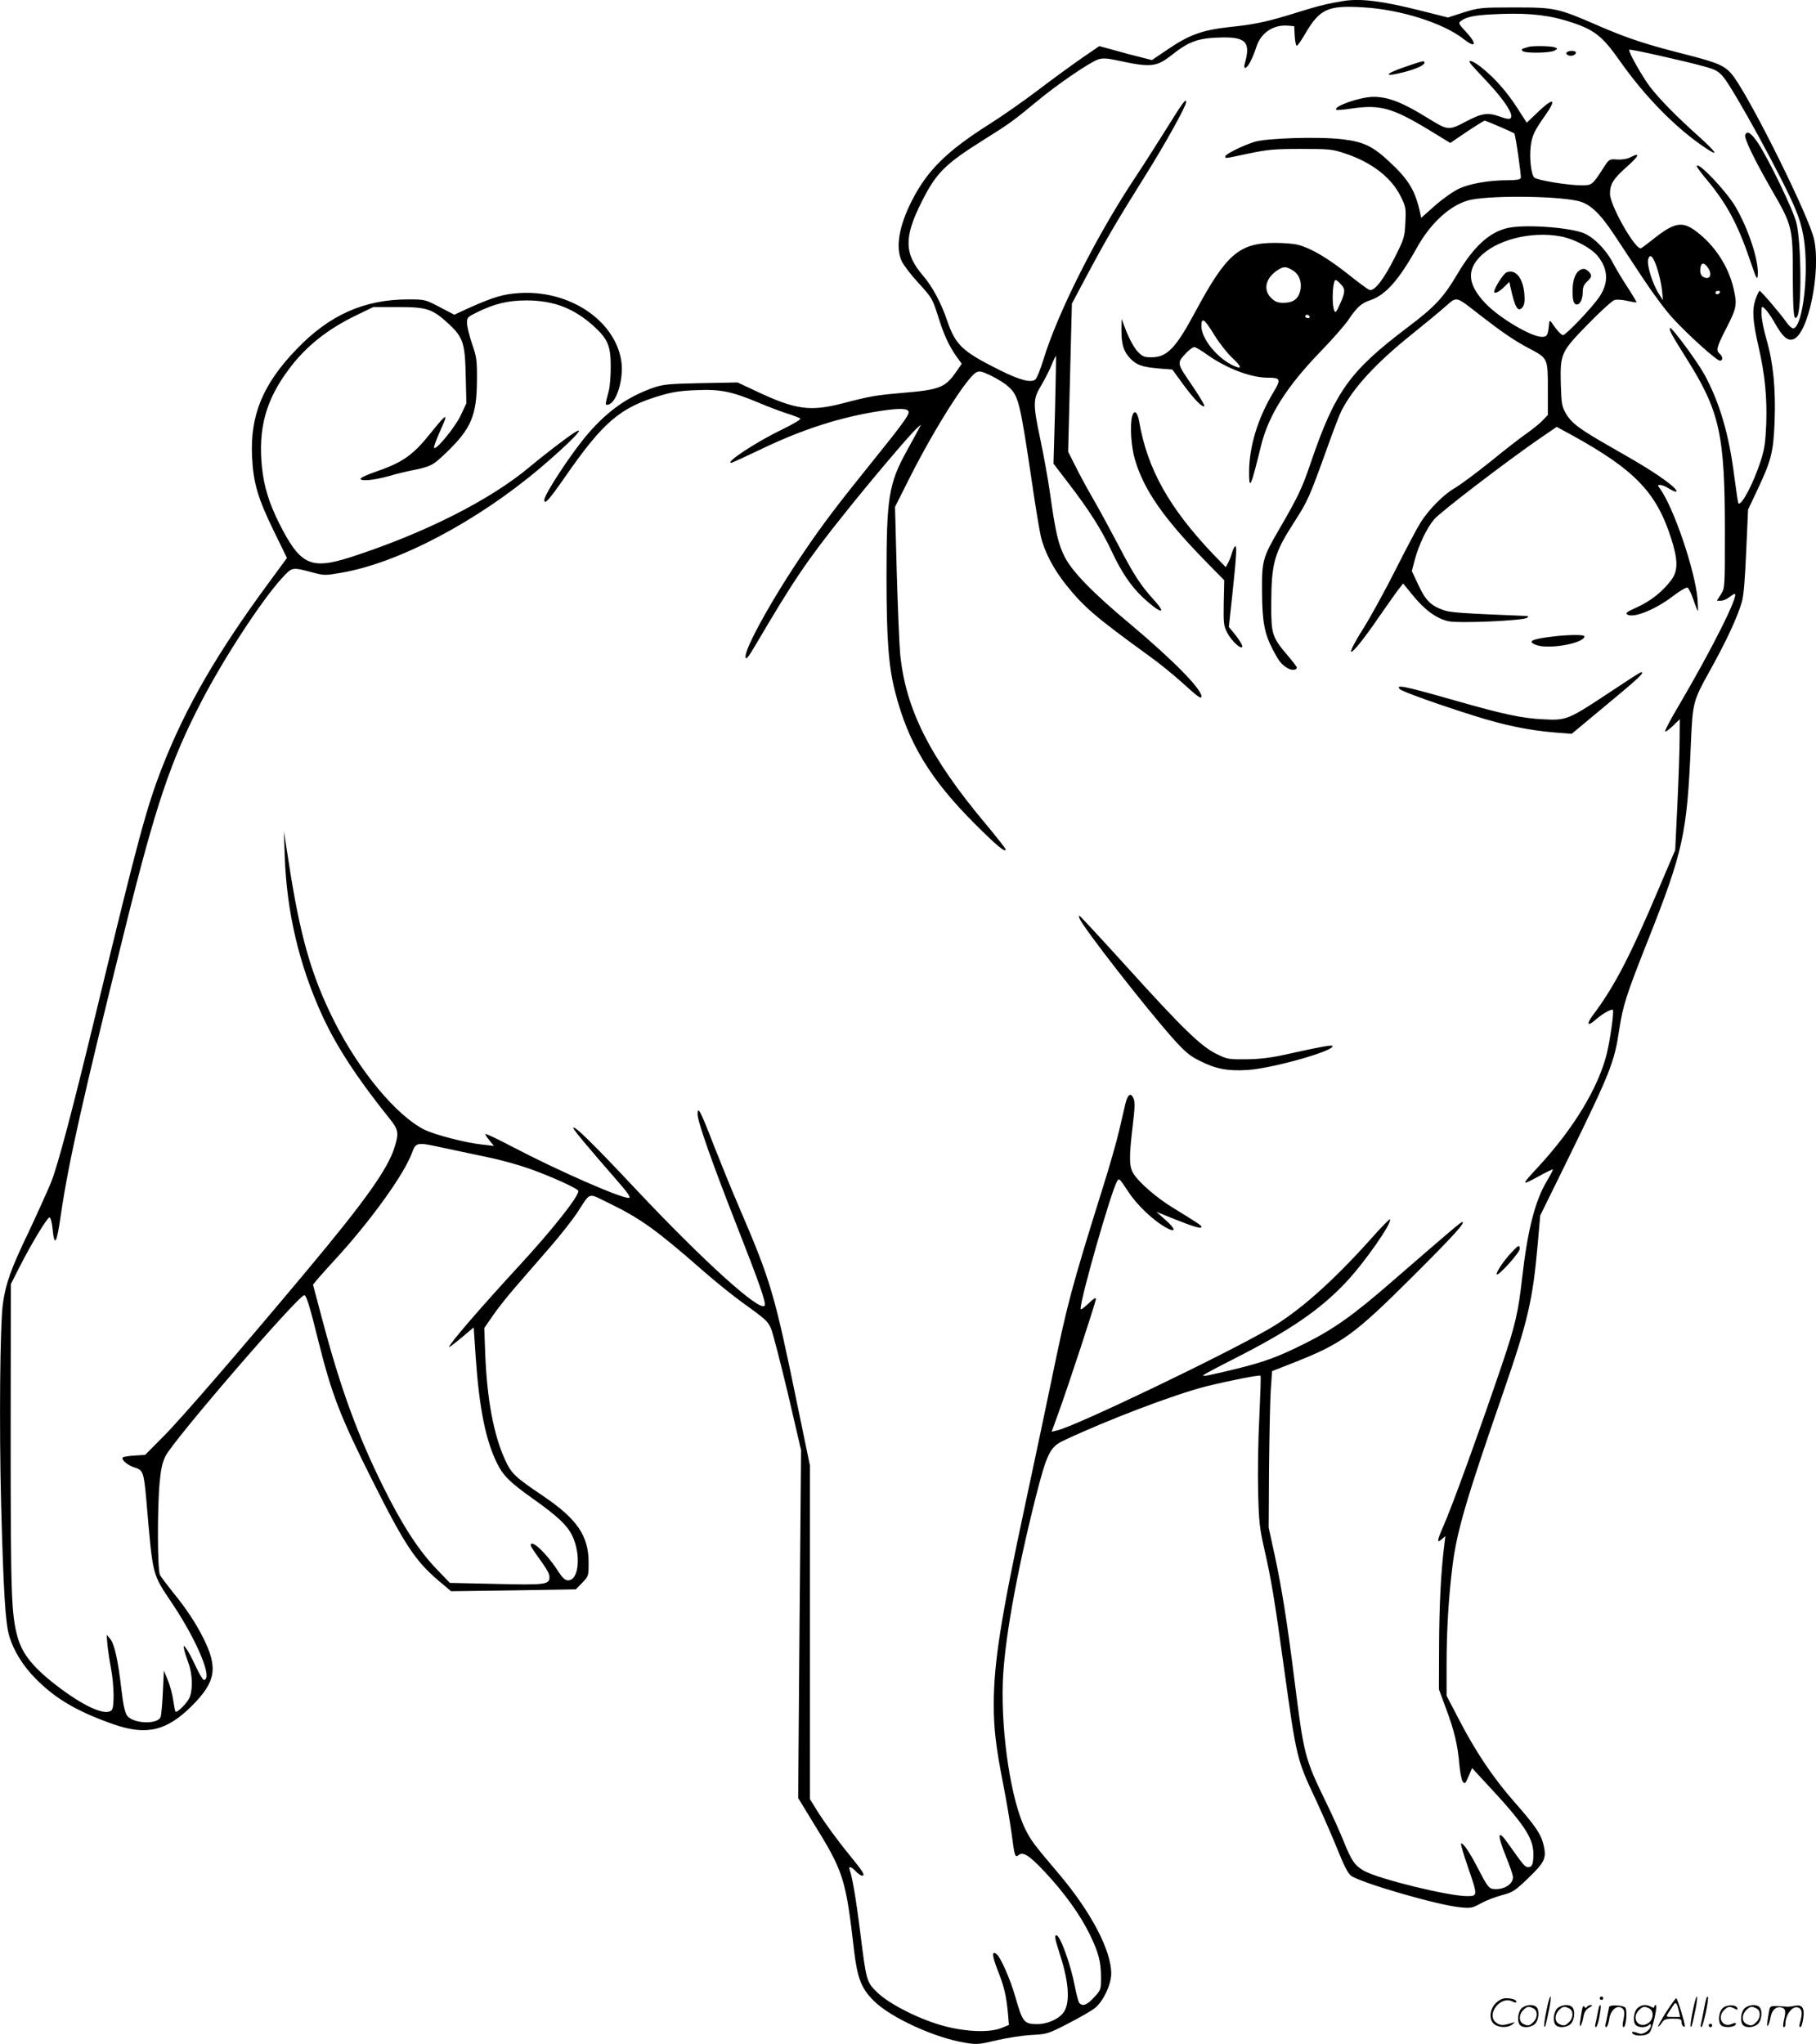 <svg version="1.0" xmlns="http://www.w3.org/2000/svg"
  viewBox="0 0 1066.781 1200.714"
 preserveAspectRatio="xMidYMid meet">
<g transform="translate(-0.235,1200.885) scale(0.1,-0.1)"
fill="#000000" stroke="none">
<path d="M7900 12004 c-89 -14 -153 -29 -280 -69 -172 -54 -248 -70 -395 -85
-156 -17 -235 -45 -355 -126 l-101 -68 -67 17 c-37 9 -106 27 -154 41 l-88 24
-102 -70 c-56 -39 -172 -123 -257 -188 -86 -65 -214 -155 -286 -200 -251 -159
-365 -272 -455 -448 -77 -151 -98 -276 -61 -357 10 -22 54 -80 99 -129 78 -85
82 -92 113 -189 34 -111 65 -179 111 -244 l30 -41 -31 -45 c-66 -96 -98 -108
-325 -127 -150 -13 -180 -18 -345 -61 -191 -49 -276 -37 -507 72 l-109 51
-215 -4 c-191 -4 -222 -7 -280 -27 -148 -52 -263 -132 -381 -267 -94 -108
-259 -358 -259 -392 0 -31 27 -1 121 134 226 326 325 410 564 480 67 20 120
28 211 31 138 6 207 -8 368 -76 50 -21 123 -49 161 -61 39 -12 74 -26 79 -30
4 -5 -43 -33 -105 -63 -150 -72 -341 -197 -301 -197 5 0 83 36 173 79 247 119
475 192 712 227 110 16 157 14 157 -9 0 -20 -44 -80 -215 -292 -200 -248 -289
-365 -398 -526 -182 -266 -352 -572 -345 -620 2 -19 14 -5 62 76 218 371 299
492 522 770 153 192 378 457 419 495 l28 25 -13 -25 c-7 -14 -39 -72 -71 -130
-106 -193 -119 -273 -119 -740 0 -364 12 -529 51 -677 76 -298 205 -511 468
-774 128 -128 181 -172 181 -150 0 5 -52 71 -116 148 -330 393 -473 678 -504
1003 -5 58 -14 275 -20 483 l-10 378 89 177 c146 288 333 583 388 613 18 10
32 7 85 -18 35 -17 80 -44 100 -62 64 -56 71 -85 144 -576 19 -132 42 -269 50
-305 21 -91 74 -193 149 -287 105 -131 170 -187 491 -420 55 -39 142 -110 194
-157 91 -83 110 -96 110 -78 0 44 -169 215 -415 422 -221 184 -341 307 -387
395 -39 76 -55 144 -88 380 -12 83 -37 222 -56 311 -45 212 -44 238 5 319 21
36 49 90 61 120 12 31 24 54 25 53 2 -2 -1 -145 -5 -318 l-9 -315 88 -115
c123 -160 194 -273 253 -398 57 -123 114 -207 184 -273 101 -94 147 -106 67
-17 -81 89 -120 149 -214 330 -50 95 -117 218 -149 273 -32 55 -77 138 -100
185 l-43 85 11 435 11 435 93 175 c114 213 175 316 335 572 121 193 243 413
243 437 0 25 -21 -4 -116 -157 -54 -86 -132 -209 -174 -272 -232 -347 -463
-804 -549 -1086 -17 -56 -38 -107 -46 -114 -26 -22 -92 -4 -209 54 -222 111
-260 147 -310 292 -34 102 -88 202 -142 264 -110 128 -112 225 -9 430 87 174
137 224 370 370 153 96 167 107 307 222 122 102 312 231 362 248 26 8 50 7
107 -5 202 -44 233 -41 325 31 97 77 153 98 270 102 165 7 196 -23 158 -155
-10 -37 14 -27 34 15 11 20 27 60 36 89 27 81 101 129 186 121 l35 -3 3 -57
c2 -32 7 -58 12 -58 5 0 28 33 51 73 84 143 132 165 334 153 222 -12 475 -92
596 -187 72 -57 80 -29 12 44 -44 47 -45 51 -28 63 36 27 91 36 241 41 169 6
289 -9 413 -51 131 -44 178 -82 276 -221 153 -218 337 -404 513 -520 74 -49
56 -20 -45 71 -135 121 -230 218 -288 293 -47 62 -130 210 -122 218 5 5 310
-63 435 -97 70 -19 87 -28 116 -61 63 -74 356 -609 425 -778 45 -107 61 -201
61 -348 -1 -187 -36 -353 -74 -353 -8 0 -26 16 -39 35 -33 48 -150 185 -158
185 -4 0 -15 -23 -25 -52 -20 -62 -16 -125 20 -282 36 -158 49 -290 44 -445
-5 -112 -10 -151 -33 -221 -42 -130 -113 -265 -131 -248 -2 3 -13 75 -24 160
-31 246 -86 433 -176 598 -45 81 -197 286 -202 272 -4 -14 7 -35 96 -177 197
-312 227 -447 227 -1020 0 -328 0 -330 -23 -367 l-24 -38 24 0 c13 0 34 9 48
20 14 11 28 20 32 20 30 1 -129 -318 -329 -658 -47 -79 -82 -146 -79 -150 4
-3 24 12 46 33 l40 39 -1 -114 c0 -63 -6 -236 -13 -385 l-13 -270 -98 -230
c-169 -399 -261 -575 -387 -742 -39 -53 -30 -66 17 -25 39 35 94 66 102 58 8
-7 -17 -183 -37 -262 -51 -199 -194 -434 -396 -654 -107 -116 -108 -118 -11
-66 48 27 90 47 92 45 1 -2 -15 -33 -36 -69 -68 -112 -113 -287 -144 -560 -24
-212 -40 -282 -119 -516 -128 -378 -291 -830 -347 -956 -35 -80 -37 -98 -8
-72 l22 19 -6 -50 c-20 -153 -30 -360 -31 -590 l-1 -260 41 -111 c49 -130 70
-218 79 -331 4 -45 13 -90 20 -100 12 -16 15 -14 34 30 l21 49 73 -79 c230
-246 287 -330 287 -425 0 -59 -7 -78 -31 -78 -18 0 -27 11 -115 135 -64 92
-70 65 -15 -73 23 -55 41 -109 41 -121 0 -43 -56 -76 -116 -69 -25 3 -35 16
-84 110 -53 104 -95 166 -105 156 -3 -2 15 -64 40 -136 59 -172 59 -172 -6
-172 -108 0 -512 99 -601 147 -56 31 -75 57 -123 176 -19 48 -64 148 -101 224
-129 265 -132 280 -189 733 -41 328 -74 533 -113 715 l-37 170 2 345 c2 190 6
397 10 459 l8 115 130 51 c281 111 353 163 691 500 244 243 318 325 296 325
-8 0 -67 -50 -413 -350 -228 -199 -345 -281 -514 -365 -158 -79 -236 -107
-406 -149 -158 -38 -189 -44 -189 -37 0 3 78 45 173 93 335 170 509 288 665
453 109 115 276 354 259 371 -2 3 -54 -50 -114 -118 -225 -251 -425 -428 -598
-527 -275 -159 -1140 -573 -1242 -595 l-33 -8 36 99 c62 170 224 664 224 681
0 11 -14 2 -45 -28 -26 -25 -45 -38 -45 -30 0 62 175 674 213 747 13 23 14 22
66 -57 52 -81 151 -174 227 -215 56 -30 53 -6 -6 46 l-55 49 99 -40 c118 -47
166 -62 166 -49 0 9 -15 19 -163 110 -98 59 -204 151 -236 203 -26 41 -27 94
-5 279 13 107 14 144 5 163 -16 37 -34 25 -48 -32 -6 -27 -23 -99 -37 -159
-14 -61 -57 -212 -96 -335 -186 -595 -208 -679 -300 -1125 -28 -137 -96 -457
-150 -710 -148 -688 -190 -954 -190 -1200 0 -143 13 -251 55 -465 19 -96 41
-228 50 -294 17 -131 20 -142 41 -125 26 22 63 -2 154 -99 117 -125 209 -254
264 -367 52 -108 66 -160 66 -255 0 -69 -1 -72 -41 -115 -42 -46 -68 -55 -87
-32 -5 6 -17 51 -26 98 -23 124 -86 299 -108 299 -13 0 -10 -18 22 -117 55
-171 60 -294 13 -345 -30 -34 -91 -59 -143 -60 -83 0 -90 8 -135 166 -29 100
-84 224 -107 244 -31 25 -29 -7 7 -99 37 -93 49 -146 59 -255 l5 -61 -47 -19
c-69 -26 -200 -22 -327 11 -142 36 -327 129 -398 198 -65 63 -65 64 -102 358
-22 179 -47 327 -62 365 -8 22 11 17 37 -11 13 -14 30 -25 37 -25 19 0 5 24
-63 107 -82 100 -154 199 -202 275 l-42 68 0 980 0 980 -71 343 c-138 671
-157 736 -344 1172 -43 99 -110 265 -151 369 -76 197 -94 232 -94 180 0 -44
86 -287 229 -652 133 -338 175 -458 165 -473 -25 -41 -357 259 -755 682 -260
277 -369 383 -369 361 0 -9 86 -112 249 -299 70 -80 91 -109 78 -111 -37 -7
-414 158 -685 300 -84 44 -155 78 -158 75 -3 -2 8 -19 23 -37 l27 -33 -69 8
c-97 10 -281 58 -341 88 -163 83 -379 342 -526 632 -137 272 -204 504 -273
960 l-25 160 5 -145 c11 -331 86 -646 223 -943 84 -181 205 -366 397 -605 47
-59 51 -80 26 -160 -38 -127 -172 -316 -515 -726 -397 -475 -739 -871 -845
-977 l-106 -107 -62 -4 c-35 -2 -66 -7 -69 -11 -12 -12 28 -47 69 -59 49 -15
54 -28 68 -181 41 -472 31 -435 159 -627 145 -219 235 -440 179 -440 -5 0 -27
37 -48 82 -21 46 -46 92 -55 103 -17 20 -17 20 -12 -5 2 -14 14 -50 25 -80 24
-64 27 -156 7 -203 -13 -32 -74 -93 -83 -83 -2 2 -8 32 -13 66 -5 35 -19 88
-32 119 l-23 56 -6 -125 c-3 -69 -9 -135 -13 -147 -15 -46 -162 -41 -197 7
-13 18 -23 64 -34 158 -19 167 -41 265 -66 294 l-20 23 4 -55 c3 -30 12 -93
21 -140 19 -101 21 -231 4 -248 -33 -33 -146 14 -293 122 -160 119 -229 201
-259 306 -37 135 -41 238 -41 1170 l1 905 48 95 c72 142 168 301 180 297 6 -2
14 -32 17 -66 11 -111 24 -91 48 76 46 315 129 685 382 1703 178 715 264 969
443 1315 133 257 355 597 475 728 61 66 57 65 183 32 63 -17 72 -17 164 -1
333 56 797 300 1169 615 177 150 284 261 198 206 -45 -29 -182 -134 -258 -198
-233 -196 -622 -392 -1052 -531 -237 -76 -297 -47 -422 201 -59 119 -88 214
-100 328 -23 227 23 395 159 576 99 133 227 235 398 317 l97 47 145 0 c169 0
201 -10 295 -96 88 -81 99 -115 103 -307 l4 -162 -34 -73 c-35 -72 -149 -210
-156 -188 -2 5 13 46 32 89 55 121 48 121 -50 -1 -107 -134 -166 -175 -329
-231 -49 -17 -88 -35 -85 -41 7 -14 79 -7 163 16 39 12 95 25 122 31 130 26
136 29 217 106 148 142 181 219 182 427 1 118 -2 137 -28 212 -16 46 -29 100
-30 120 -1 36 1 39 54 65 104 52 186 72 295 72 159 0 278 -46 394 -150 84 -77
101 -116 101 -240 0 -54 -5 -117 -11 -139 -23 -88 -23 -87 -4 -83 51 10 94
158 76 263 -42 237 -309 412 -601 392 -92 -6 -151 -24 -290 -86 l-89 -41 -86
45 c-84 44 -87 45 -184 45 -259 0 -463 -91 -656 -292 -198 -205 -274 -388
-262 -632 7 -153 34 -244 126 -433 l79 -162 -105 -143 c-305 -414 -491 -735
-629 -1089 -91 -234 -138 -408 -384 -1424 -139 -576 -227 -910 -267 -1010 -20
-49 -80 -182 -133 -295 -103 -214 -133 -298 -150 -415 -18 -117 -23 -725 -11
-1190 14 -512 25 -689 47 -765 25 -87 81 -178 158 -255 117 -118 245 -192 456
-266 193 -67 312 -39 461 110 139 140 153 222 66 396 -42 85 -103 178 -179
270 -35 44 -70 90 -76 102 -15 27 -16 389 -2 542 7 78 16 118 34 155 47 95
781 946 816 946 12 0 33 -68 84 -275 77 -308 128 -440 314 -810 190 -379 253
-474 387 -589 l77 -65 366 5 367 6 38 39 c36 38 37 39 37 118 0 158 -68 257
-268 392 -170 115 -185 130 -225 217 -65 144 -103 348 -114 608 l-6 161 51 74
c28 41 91 120 139 175 49 56 138 159 198 228 61 70 131 160 157 199 83 127 59
120 189 57 185 -90 278 -157 553 -398 66 -58 165 -138 220 -178 152 -110 157
-115 178 -161 10 -24 54 -194 98 -378 l78 -335 -9 -1022 -8 -1022 83 -136
c185 -298 196 -333 246 -765 19 -158 43 -219 115 -290 100 -100 362 -219 539
-247 69 -11 83 -9 183 15 59 14 151 28 203 31 93 5 98 6 218 68 68 35 138 75
157 91 49 40 95 138 95 202 0 136 -119 363 -308 586 -149 176 -163 195 -196
261 -83 165 -143 554 -133 863 8 234 78 628 192 1083 66 260 85 300 163 337
258 122 655 273 842 320 133 33 311 68 317 62 3 -3 -1 -113 -7 -244 -7 -131
-10 -329 -7 -438 4 -177 9 -216 36 -335 41 -179 61 -300 116 -700 73 -527 75
-537 185 -770 42 -91 101 -225 130 -298 34 -86 61 -139 77 -151 51 -41 512
-175 644 -187 62 -6 71 -4 120 23 30 17 85 38 123 48 64 17 77 25 152 97 100
96 111 119 95 193 -15 68 -48 116 -172 257 -124 141 -225 291 -323 479 l-76
146 0 184 c0 200 12 398 35 581 26 204 80 388 300 1023 142 411 171 535 200
861 l15 172 166 338 c247 505 270 564 298 753 22 143 41 204 171 531 205 519
228 621 250 1150 11 245 12 249 114 433 95 171 159 309 185 398 11 36 19 130
26 298 l11 246 59 125 c78 166 90 215 97 396 7 187 -8 340 -47 476 -17 57 -30
125 -30 152 0 49 0 49 21 30 11 -10 36 -46 55 -79 47 -85 77 -111 111 -99 87
30 163 394 122 586 -27 128 -355 792 -470 953 -47 65 -83 82 -273 131 -242 61
-346 95 -518 169 -246 107 -260 110 -498 110 -199 0 -208 -1 -299 -29 l-93
-30 -167 42 c-220 55 -342 70 -441 56z m-5285 -6740 c66 -14 181 -38 255 -54
74 -15 185 -46 246 -68 131 -47 284 -117 284 -130 0 -34 -154 -229 -348 -439
-233 -253 -412 -461 -412 -478 0 -3 33 22 73 55 l72 61 12 -178 c21 -299 58
-484 125 -620 36 -73 75 -112 213 -210 140 -99 200 -155 229 -216 53 -111 39
-262 -24 -262 -19 0 -34 14 -66 64 -65 99 -154 181 -154 142 0 -5 16 -31 35
-57 62 -86 75 -109 75 -131 0 -43 -26 -46 -315 -39 l-270 6 -77 80 c-105 109
-202 258 -312 480 -153 308 -253 581 -361 989 l-54 203 27 33 c15 18 68 77
118 131 198 218 386 479 434 604 27 71 25 71 195 34z M8980 11733 c-8 -2 -21
-7 -29 -9 -10 -3 -11 -8 -4 -15 14 -14 158 -12 186 2 21 12 21 12 2 20 -22 8
-132 10 -155 2z M9205 11700 c-8 -13 20 -24 40 -16 8 3 15 10 15 16 0 13 -47
13 -55 0z M8265 11619 c-134 -45 -142 -67 -12 -33 69 18 117 40 117 54 0 14
-5 13 -105 -21z M8651 11623 c14 -16 58 -63 98 -106 79 -85 131 -160 131 -189
0 -22 -15 -23 -70 -3 -69 24 -103 19 -196 -30 -102 -54 -106 -53 -224 20 -148
92 -233 125 -319 125 -77 0 -238 -56 -219 -76 3 -3 43 0 88 7 171 25 242 5
464 -130 l118 -72 97 66 c54 36 101 65 105 65 8 0 168 -69 174 -75 7 -7 42
-250 38 -262 -4 -9 -27 -13 -75 -13 -112 0 -221 -19 -287 -49 -34 -16 -97 -60
-142 -100 l-81 -72 -6 28 c-28 130 -66 195 -179 300 -100 94 -154 119 -280
134 -138 16 -443 7 -516 -16 -69 -22 -170 -72 -170 -85 0 -13 -9 -14 138 17
110 23 150 27 307 27 169 0 185 -2 260 -27 156 -52 272 -142 326 -253 30 -60
31 -69 27 -153 -4 -84 -7 -95 -61 -202 -65 -131 -122 -204 -150 -193 -10 3
-68 46 -129 95 -117 92 -213 149 -288 169 -24 7 -87 12 -140 12 -209 -1 -284
-66 -466 -405 -115 -214 -166 -267 -257 -267 -44 0 -54 4 -83 35 -18 19 -46
70 -63 112 l-30 78 -1 -65 c0 -85 13 -126 52 -167 38 -39 68 -50 170 -59 l77
-6 60 -82 c65 -90 117 -143 128 -133 4 4 -30 60 -74 125 -89 130 -89 127 -30
190 17 17 37 32 45 32 7 0 42 -20 76 -45 113 -80 256 -135 356 -135 76 0 79
-9 32 -87 -91 -151 -142 -319 -142 -468 0 -112 11 -87 70 155 44 179 149 346
351 555 69 71 140 153 159 180 51 77 79 103 131 120 91 30 169 119 275 309 78
141 191 246 299 277 102 30 502 29 644 -2 71 -15 130 -70 215 -198 35 -53 111
-168 169 -256 58 -88 138 -196 179 -239 90 -98 255 -246 274 -246 18 0 18 24
-1 40 -24 20 -19 39 40 154 60 117 63 136 40 234 -31 129 -110 250 -219 332
-82 62 -129 53 -257 -50 -34 -27 -65 -50 -69 -50 -37 0 -180 254 -180 320 0
58 19 88 101 161 71 63 79 85 19 54 -19 -10 -49 -15 -78 -13 -46 3 -47 2 -79
-47 -66 -103 -69 -105 -129 -105 -80 0 -263 30 -279 46 -18 18 -29 113 -21
181 7 63 22 94 82 179 74 104 54 114 -41 23 l-64 -61 -56 87 c-61 95 -133 176
-208 236 -59 47 -94 54 -56 12z m1089 -1200 c11 -36 23 -91 26 -122 l5 -56
-24 38 c-37 57 -71 168 -63 201 10 41 32 18 56 -61z m294 15 c30 -42 13 -77
-26 -56 -11 5 -18 20 -18 37 0 46 20 54 44 19z m-2437 -18 c39 -23 56 -74 42
-125 -13 -45 -43 -65 -97 -65 -35 0 -49 6 -73 29 -48 48 -32 116 37 162 36 24
51 24 91 -1z m290 -90 c18 -22 16 -43 -13 -107 -22 -49 -27 -55 -34 -38 -10
24 -12 97 -4 148 6 32 9 36 23 25 9 -7 21 -20 28 -28z m2218 -40 c-3 -5 -10
-10 -16 -10 -5 0 -9 5 -9 10 0 6 7 10 16 10 8 0 12 -4 9 -10z m-2410 -140 c3
-5 -1 -10 -9 -10 -9 0 -16 5 -16 10 0 6 4 10 9 10 6 0 13 -4 16 -10z m-558
-111 c28 -46 77 -108 108 -136 57 -54 54 -68 -8 -37 -92 48 -177 156 -177 226
0 57 16 46 77 -53z M10254 11216 c-7 -19 55 -147 155 -321 122 -211 125 -222
125 -507 1 -225 6 -271 26 -238 27 44 24 432 -5 550 -17 72 -161 370 -225 468
-41 61 -65 76 -76 48z M9970 11032 c0 -5 28 -43 62 -83 113 -136 179 -258 250
-467 37 -109 43 -122 46 -92 8 83 -52 268 -130 403 -54 93 -228 275 -228 239z
M8857 10669 c-107 -25 -199 -110 -294 -271 -82 -138 -131 -191 -293 -313 -341
-258 -425 -376 -569 -798 -49 -145 -75 -199 -180 -380 -102 -175 -106 -190
-105 -372 1 -177 13 -246 64 -344 36 -68 47 -82 82 -105 26 -17 58 -16 58 2 0
4 -25 37 -55 72 -89 105 -95 123 -95 291 1 252 15 305 139 497 75 117 85 139
187 422 36 102 75 203 86 225 70 136 202 280 414 450 77 62 167 136 198 164
69 60 56 63 206 -54 124 -96 202 -150 287 -194 108 -57 108 -58 108 -236 l0
-154 -30 -31 c-16 -18 -58 -51 -91 -75 -34 -23 -131 -98 -215 -167 -85 -68
-179 -138 -210 -156 -64 -36 -152 -124 -202 -203 -19 -30 -84 -153 -145 -274
-61 -121 -145 -274 -186 -340 -138 -219 -78 -181 83 54 56 80 111 159 124 174
l22 28 53 -65 c72 -90 145 -143 215 -157 65 -13 444 4 461 21 6 6 6 10 1 10
-390 16 -454 20 -494 35 -73 26 -104 56 -146 146 l-39 83 17 65 c23 87 69 185
114 239 34 41 432 346 629 481 l91 62 94 -51 c365 -202 492 -334 578 -603 41
-127 41 -190 3 -243 -49 -67 -121 -125 -200 -161 -64 -29 -74 -36 -59 -45 39
-21 166 31 270 111 38 29 74 50 82 48 7 -3 23 -35 35 -71 12 -36 24 -66 26
-66 2 0 1 33 -2 73 -16 169 -139 532 -220 645 -15 20 -15 22 1 22 10 0 33 -9
51 -21 61 -37 59 -14 -2 33 -73 55 -147 102 -334 208 -186 106 -234 141 -268
198 -25 43 -27 57 -31 175 -4 179 0 188 162 354 72 74 141 136 155 140 14 3
47 1 75 -6 27 -6 51 -10 53 -8 1 1 -22 41 -52 87 -31 47 -70 112 -87 145 -44
83 -120 158 -182 178 -100 33 -345 48 -438 26z m314 -49 c78 -15 172 -64 214
-112 64 -76 69 -158 14 -241 -41 -62 -198 -227 -215 -227 -8 0 -29 21 -47 46
-32 46 -32 46 -35 18 -6 -65 -11 -74 -42 -74 -63 0 -250 111 -332 197 -100
106 -111 188 -36 269 95 103 303 157 479 124z M9277 10418 c-23 -18 -37 -62
-37 -118 0 -57 7 -80 26 -80 19 0 34 33 34 75 0 26 7 43 25 59 29 27 31 39 9
60 -19 19 -35 20 -57 4z M8853 10409 c-18 -6 -73 -92 -73 -114 0 -14 28 -2 56
26 l33 32 6 -29 c26 -122 45 -154 72 -119 11 15 13 36 10 77 -8 94 -51 147
-104 127z M6653 9563 c-14 -51 -6 -181 17 -256 53 -178 168 -343 414 -595
l110 -112 -3 -133 c-2 -121 0 -136 21 -176 25 -49 88 -105 88 -79 0 9 -18 38
-39 65 l-40 49 19 175 c26 245 29 299 19 299 -4 0 -13 -17 -19 -37 -6 -21 -16
-49 -24 -62 l-13 -24 -72 74 c-261 274 -389 503 -437 783 -10 57 -30 70 -41
29z M9128 8270 c-129 -15 -157 -29 -102 -50 74 -28 284 10 284 51 0 10 -87 10
-182 -1z M9460 7943 c-244 -162 -256 -167 -389 -160 -129 6 -239 30 -526 112
-290 83 -349 95 -319 65 14 -14 226 -90 433 -155 182 -58 331 -88 486 -100
l90 -7 208 173 c187 155 223 189 200 189 -5 0 -87 -53 -183 -117z M6344 6613
c20 -52 387 -523 549 -705 71 -79 99 -103 157 -131 94 -48 164 -61 280 -54
147 9 524 116 499 142 -6 6 -86 -9 -274 -51 -86 -19 -151 -27 -230 -28 -106
-1 -113 0 -178 32 -92 46 -199 150 -529 515 -148 163 -272 297 -275 297 -3 0
-2 -8 1 -17z M8884 4654 c-48 -50 -97 -124 -89 -132 10 -10 135 129 135 150 0
26 -8 23 -46 -18z M9086 194 c-10 -47 -15 -88 -12 -91 5 -6 9 7 30 110 7 37
10 67 6 67 -4 0 -15 -39 -24 -86z M9400 270 c0 -5 5 -10 10 -10 6 0 10 5 10
10 0 6 -4 10 -10 10 -5 0 -10 -4 -10 -10z M9946 194 c-10 -47 -15 -88 -12 -91
5 -6 9 7 30 110 7 37 10 67 6 67 -4 0 -15 -39 -24 -86z M10026 269 c-3 -8 -10
-41 -16 -74 -6 -33 -14 -68 -16 -77 -3 -10 -1 -18 3 -18 10 0 46 171 38 178
-2 3 -7 -1 -9 -9z M8789 241 c-38 -38 -41 -101 -7 -125 29 -20 79 -20 104 0
18 14 18 15 1 10 -53 -17 -69 -17 -92 -2 -69 45 21 166 94 126 12 -6 21 -7 21
-1 0 12 -25 21 -62 21 -19 0 -39 -10 -59 -29z M9790 189 c-28 -45 -49 -83 -47
-85 2 -3 12 7 21 21 14 21 24 25 66 25 43 0 50 -3 50 -19 0 -11 5 -23 10 -26
6 -3 10 -3 10 1 0 20 -44 164 -51 164 -4 0 -30 -37 -59 -81z m75 4 l7 -33 -42
0 c-42 0 -42 0 -28 23 8 12 21 32 29 44 15 25 22 18 34 -34z M8940 210 c-22
-22 -27 -79 -8 -98 19 -19 66 -14 88 8 22 22 27 79 8 98 -19 19 -66 14 -88 -8z
m71 0 c25 -14 25 -54 -1 -80 -23 -23 -33 -24 -61 -10 -25 14 -25 54 1 80 23
23 33 24 61 10z M9150 210 c-22 -22 -27 -79 -8 -98 19 -19 66 -14 88 8 22 22
27 79 8 98 -19 19 -66 14 -88 -8z m71 0 c25 -14 25 -54 -1 -80 -23 -23 -33
-24 -61 -10 -25 14 -25 54 1 80 23 23 33 24 61 10z M9296 204 c-3 -16 -8 -47
-11 -69 -8 -51 10 -26 19 27 5 27 15 42 34 53 18 10 22 14 10 15 -9 0 -20 -5
-24 -11 -5 -8 -9 -8 -14 1 -5 8 -10 3 -14 -16z M9397 223 c-2 -4 -7 -26 -11
-48 -4 -22 -9 -48 -12 -57 -3 -10 -1 -18 4 -18 4 0 14 28 20 62 11 58 10 81
-1 61z M9455 220 c-1 -3 -5 -23 -9 -45 -4 -22 -9 -48 -12 -57 -3 -10 -1 -18 4
-18 5 0 13 20 17 45 7 53 44 87 74 68 17 -11 19 -28 8 -80 -4 -18 -3 -33 2
-33 16 0 24 99 11 115 -12 14 -87 18 -95 5z M9620 210 c-22 -22 -27 -79 -8
-98 7 -7 24 -12 38 -12 14 0 31 5 38 12 9 9 12 8 12 -5 0 -9 -12 -24 -26 -34
-21 -13 -32 -15 -55 -6 -16 6 -29 8 -29 3 0 -24 81 -27 102 -2 18 19 50 162
37 162 -5 0 -9 -5 -9 -10 0 -7 -6 -7 -19 0 -30 16 -59 12 -81 -10z m71 0 c29
-16 25 -65 -6 -86 -56 -37 -103 28 -55 76 23 23 33 24 61 10z M10121 211 c-23
-23 -28 -80 -9 -99 19 -19 88 -13 88 9 0 5 -11 4 -24 -2 -54 -25 -89 38 -46
81 23 23 33 24 62 9 16 -9 19 -8 16 3 -8 22 -64 22 -87 -1z M10250 210 c-22
-22 -27 -79 -8 -98 19 -19 66 -14 88 8 22 22 27 79 8 98 -19 19 -66 14 -88 -8z
m71 0 c25 -14 25 -54 -1 -80 -23 -23 -33 -24 -61 -10 -25 14 -25 54 1 80 23
23 33 24 61 10z M10396 201 c-3 -14 -8 -44 -11 -66 -8 -51 10 -26 19 27 8 41
35 63 66 53 22 -7 24 -21 11 -77 -5 -22 -5 -38 0 -38 5 0 9 6 9 13 0 68 51
125 85 97 15 -13 15 -35 -1 -92 -3 -10 -1 -18 4 -18 6 0 13 23 17 50 9 63 -5
84 -49 76 -17 -4 -35 -6 -41 -6 -101 8 -104 7 -109 -19z M10040 110 c0 -5 5
-10 10 -10 6 0 10 5 10 10 0 6 -4 10 -10 10 -5 0 -10 -4 -10 -10z"/>
</g>
</svg>
